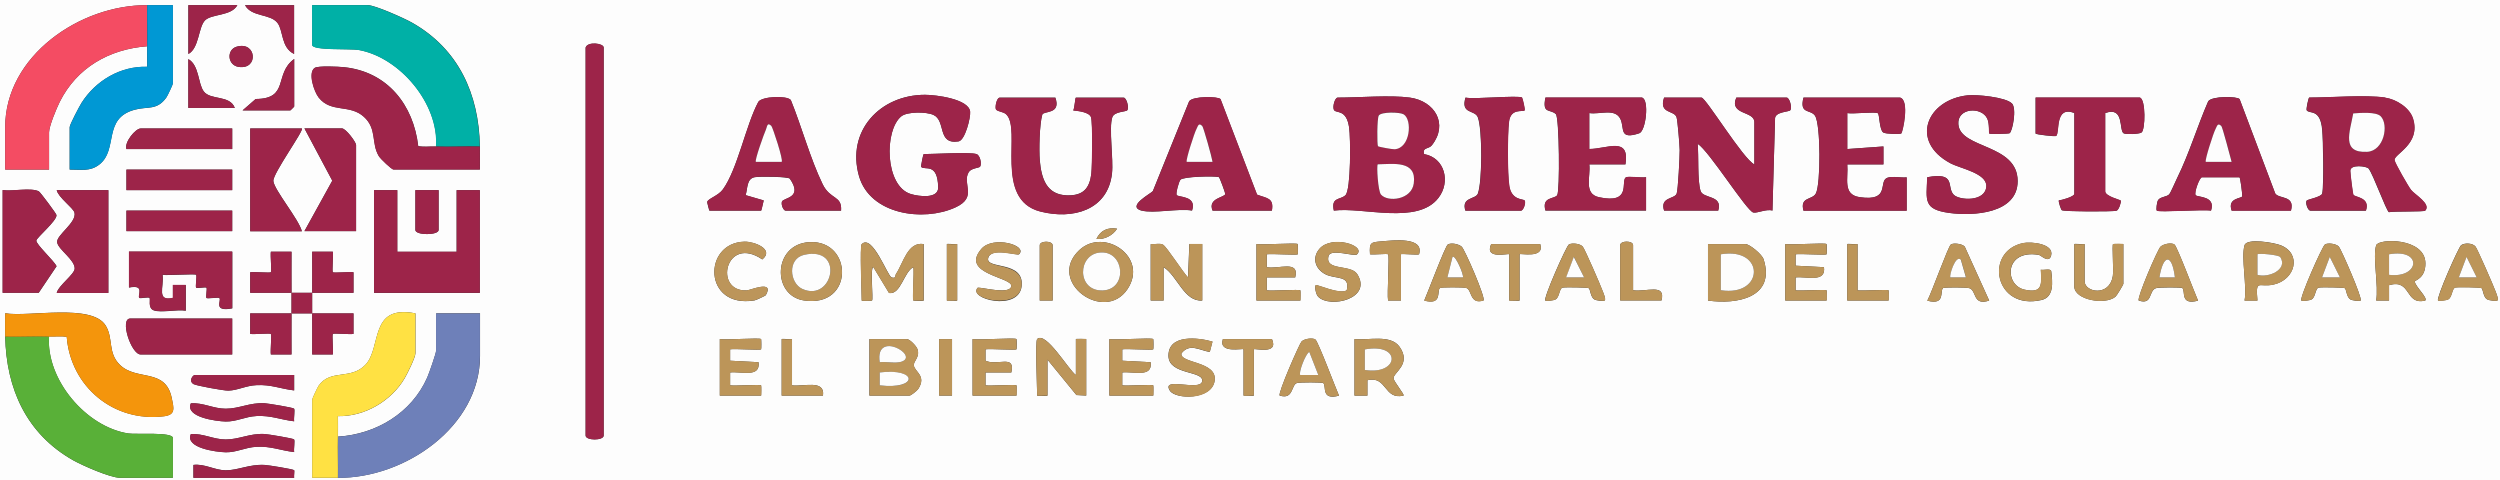 <?xml version="1.0" encoding="UTF-8"?> <svg xmlns="http://www.w3.org/2000/svg" id="Capa_2" data-name="Capa 2" viewBox="0 0 232.32 44.64"><rect x="0" y="0" width="232.32" height="44.64" fill="#333333" stroke="none"/><defs><style> .cls-1 { fill: #6e80b9; } .cls-2 { fill: #bc955a; } .cls-3 { fill: #00b0a6; } .cls-4 { fill: #f4950c; } .cls-5 { fill: #9d2449; } .cls-6 { fill: #ffe143; } .cls-7 { fill: #bc9559; } .cls-8 { fill: #f44c63; } .cls-9 { fill: #0098d4; } .cls-10 { fill: #59b038; } .cls-11 { fill: #fdfdfd; } </style></defs><g id="Capa_1-2" data-name="Capa 1"><g><path class="cls-11" d="M232.32,0v44.64H0V0h232.32ZM13.67.48C7.46.44.48,5.18.48,11.82v3.94h4.08v-3.46c0-.57.69-2.23.99-2.83,1.59-3.18,4.59-4.9,8.12-5.17-.02.63.01,1.28,0,1.91-2.49-.08-4.79,1.3-6.1,3.36-.21.34-1.1,2.02-1.1,2.25v3.94c1.03-.01,1.89.21,2.76-.47,1.78-1.4.28-4.28,3.28-5.09,1.2-.33,2.07.09,2.94-1.13.12-.16.61-1.22.61-1.3V.48c-.8,0-1.6,0-2.4,0ZM22.06.48h-4.56v4.54c1.01-.55.94-2.5,1.54-3.12s2.46-.39,3.01-1.42ZM27.33.48h-4.56c.63,1.12,2.34.77,3.02,1.65.55.71.31,2.28,1.54,2.88V.48ZM40.52,13.61c-.55-.02-1.1.06-1.65-.03-.45-3.84-2.86-6.92-6.89-7.34-.52-.05-2.43-.15-2.74.07-.64.45-.04,2.21.38,2.75,1.15,1.46,2.88.59,4.2,1.79,1.24,1.12.66,2.43,1.38,3.64.18.3,1.21,1.26,1.37,1.26h8.03c0-.71.01-1.43,0-2.15-.09-4.86-1.98-9.05-6.31-11.5-.72-.41-3.45-1.63-4.12-1.63h-5.15v3.7c0,.54,3.58.33,4.33.47,3.84.7,7.45,5.02,7.18,8.96ZM54.42,4.42v36.05c0,.49,1.68.49,1.68,0V4.42c0-.41-1.5-.59-1.68,0ZM21.99,4.34c-.96.28-.86,1.73.2,1.88,1.87.26,1.65-2.42-.2-1.88ZM21.82,10.03c-.46-1.23-2.26-.69-2.89-1.54-.53-.72-.41-2.43-1.43-3v4.54h4.32ZM22.54,10.26h4.44s.36-.33.36-.36v-4.42c-1.91,1.39-.41,3.7-3.58,3.72l-1.22,1.06ZM90.75,14.32c-.67-.21-3.9,0-4.91,0-.06,0-.28,1.15-.24,1.19.33.36,1.53-.46,1.58,1.91.02,1.06-1.75.85-2.55.61-2.41-.74-2.48-5.93-.88-7.22.56-.45,2.34-.43,2.99-.13,1.19.54.32,2.78,2.33,2.46.61-.09,1.14-2.22,1.08-2.76-.12-1.19-3.21-1.57-4.2-1.57-4.17,0-7.32,3.36-6.13,7.55,1.02,3.58,5.97,4.28,8.95,2.92,2.13-.97.58-2.2,1.25-3.29.22-.36.97-.38,1.05-.5.18-.26,0-1.07-.33-1.17ZM186.95,9.6c-.58-.57-3.25-.84-4.11-.74-3.78.41-5.4,4.27-1.59,6.31.9.48,3.4.92,3.34,2.14-.07,1.47-2.51,1.33-3.04.78-.68-.71.29-2.13-2.45-1.62-.09,2.17-.38,2.99,2.06,3.32,2.19.3,6.34.07,6.34-2.96,0-3.48-5.32-2.98-5.51-5.27-.13-1.55,2.16-1.68,2.69-.53.21.45.13,1.33.18,1.38.06.07,1.79.03,1.89-.03.27-.17.69-2.3.21-2.78ZM78.16,19.57c.09-1.42-1.01-.98-1.72-2.46-1.15-2.37-1.94-5.34-2.95-7.81-.37-.44-2.68-.35-3.02.17-1.16,2.16-1.93,6.25-3.29,8.13-.43.6-1.39.86-1.46,1.17-.01.05.17.81.21.81h4.8s.21-.8.24-.95l-1.68-.49c.2-.65.08-1.52.84-1.67.42-.08,3.12-.06,3.27.14,1.27,1.83-.62,1.74-.74,2.14-.09.3.15.83.35.83h5.15ZM98.06,9.07h-5.15c-.27,0-.44.76-.37,1.05.06.24.7.24.97.5,1.46,1.4-1.18,7.9,3.16,9.03,3,.78,6.28-.09,6.67-3.54.15-1.33-.31-4.23.03-5.22.19-.54,1.28-.49,1.39-.65.18-.26-.07-1.17-.34-1.17h-4.44c-.06,0-.12.98-.24,1.19.47.05,1.49.15,1.65.63s.11,4.5.03,5.22c-.16,1.41-.77,2.08-2.27,2.04-1.92-.06-2.38-1.6-2.52-3.24-.09-.96-.03-3.37.23-4.26.11-.37,1.78,0,1.21-1.59ZM106.09,19.57c1.06.3,3.44-.22,4.68,0,.47-1.39-1.27-1.22-1.43-1.44-.1-.14.2-1.25.35-1.42.25-.3,3.13-.37,3.57-.25.08.02.61,1.49.6,1.57-.03.32-1.67.39-1.18,1.55h5.51c.21-1.21-.49-1.14-1.38-1.49l-3.39-8.87c-.19-.27-2.59-.3-2.92.2l-3.37,8.34c-.16.22-2.49,1.41-1.05,1.82ZM131.02,9.07c-1.82-.25-4.75,0-6.71,0-.27,0-.52.9-.33,1.17.22.31,1.14-.11,1.39,1.6.14.94.18,5.8-.34,6.3-.47.46-1.36.16-1.08,1.43,2.73-.35,7.77,1.35,9.72-1.18,1.15-1.48.6-3.73-1.33-4.07-.19-.65.43-.44.72-.82,1.57-1.99.26-4.11-2.04-4.43ZM141.45,9.07c-.37-.24-4.44.18-5.27,0-.47,1.57.88,1.1,1.15,1.84.42,1.12.42,5.94,0,7.08-.2.55-1.57.31-1.16,1.59h5.15c.24,0,.5-.74.35-.95-.11-.16-1.21.01-1.42-1.34-.18-1.13-.17-4.79-.03-5.97.15-1.3,1.3-.89,1.45-1.06.07-.07-.19-1.16-.24-1.19ZM152.6,9.07h-8.99c-.32,1.57.44,1.03.97,1.54.32.31.38,7.18.12,7.54-.27.37-1.45.13-1.09,1.42h9.35v-3.1c-.4.08-1.71-.13-1.89.03-.46.39.57,2.5-2.49,1.83-1.45-.32-.75-1.93-.89-3.05h3.36c.42-2.65-1.71-1.43-3.36-1.43v-3.34c.97.16,2.41-.49,2.9.57.39.85-.16,1.94,1.74,1.31.62-.21.95-3.1.27-3.31ZM163.03,15.28c-1.04-.49-4.52-6.21-4.91-6.21h-3.48c-.51,1.53.95,1.15,1.16,1.83.09.3.28,2.58.29,3.05,0,.62-.15,3.67-.28,4.04-.18.52-1.58.31-1.17,1.58h5.03c.45-1.47-1.41-1.08-1.64-1.83-.31-.98-.16-3.26-.27-4.38,1.06.66,4.57,6.28,5.18,6.39.39.07,1.24-.36,1.77-.18l.24-8.48c-.07-.73,1.3-.67,1.42-.85.18-.26-.07-1.17-.34-1.17h-4.68c-.69,1.63,1.68,1.22,1.68,2.27v3.94ZM176.58,9.07h-8.99c-.4,1.57.65,1.06,1.07,1.68.54.78.54,6.38.08,7.23-.34.62-1.5.29-1.15,1.6h9.59v-3.1c-.53.06-1.28-.13-1.77.03-.93.31.34,2.25-2.61,1.81-1.6-.24-1.03-1.74-1.14-3.04h3.36v-1.67s-3.36.24-3.36.24v-3.34c.51.1,2.65-.15,2.85.02.15.12.13,1.53.49,1.78.22.15,1.59.18,1.68.09.13-.12.8-3.07-.11-3.33ZM198.87,9.07h-9.71v3.34c0,.1,1.84.3,1.91.23.37-.33-.18-2.83,1.69-2.14v7.52c0,.25-1.16.59-1.44.6-.06.08.19.86.28.92.21.13,4.7.14,5.07.05.23-.06.47-.85.4-.95-.05-.07-1.44-.4-1.44-.85v-7.28c1.8-.65,1.25,1.58,1.71,1.88.19.12,1.44.08,1.66-.07.37-.25.41-3.07-.14-3.24ZM200.43,19.57c.18.18,4.34-.13,5.03,0,.47-1.39-1.27-1.22-1.43-1.44s.36-1.66.59-1.66h3.48c.09,0,.29,1.65.26,1.77-.06.22-1.4.14-.98,1.33h5.51c.39-1.45-1.1-1.06-1.46-1.59l-3.31-8.77c-.19-.27-2.57-.31-2.92.2-1.02,2.34-1.76,4.85-2.89,7.14-.17.33-.59,1.37-.75,1.52-.23.23-.83.22-1.02.53-.12.2-.19.89-.12.96ZM221.65,9.07c-1.91-.27-5.01,0-7.07,0-.06,0-.3,1.08-.23,1.18.27.38,1.26-.19,1.44,1.8.09.96.17,5.21,0,5.94-.08.32-1.37.55-1.44.65-.15.22.11.94.35.94h5.15c.43-1.24-1.02-1.24-1.16-1.47-.06-.1-.28-1.94-.29-2.23,0-.65,1.55-.43,1.71-.21.44.58,1.61,3.85,1.88,4.05.53-.1,3.25-.02,3.37-.14.59-.61-.98-1.5-1.31-1.92-.26-.33-1.51-2.5-1.54-2.78-.05-.57,2.46-1.48,1.72-3.85-.32-1.03-1.59-1.81-2.6-1.95ZM21.58,11.94h-8.51c-.48,0-1.54,1.29-1.32,1.91h9.83v-1.91ZM28.05,11.94h-4.8v9.55h4.8c-.26-1.09-2.58-3.85-2.65-4.67-.06-.69,2.87-4.71,2.65-4.88ZM33.09,21.48v-8c0-.27-.95-1.55-1.32-1.55h-3.48l2.59,4.86-2.59,4.69h4.8ZM21.58,15.76h-9.83v1.91h9.83v-1.91ZM3.6,27.21l1.66-2.47c-.22-.49-1.94-2.06-1.88-2.39.05-.29,1.95-1.87,1.87-2.37-.02-.14-1.51-2.13-1.64-2.2-.76-.37-2.46.03-3.36-.12v9.55h3.36ZM10.07,17.67h-4.8c.14.67,1.53,1.65,1.65,2.08.24.92-1.71,2.1-1.61,2.77s1.66,1.62,1.63,2.44c-.01.53-1.52,1.58-1.67,2.26h4.8v-9.55ZM36.92,17.67h-2.16v9.55h9.83v-9.55h-2.16v5.73h-5.51v-5.73ZM40.76,17.67h-2.16v3.7c0,.51,2.16.51,2.16,0v-3.7ZM21.58,19.57h-9.83v1.91h9.83v-1.91ZM103.81,21.25c-.88-.14-1.53.15-1.92.95.74.09,1.53-.33,1.92-.95ZM71.17,27.42c.81-1.44-1.47-.44-1.77-.43-3.14.15-1.98-5.21,1.44-2.88,1.15-.94-.75-1.67-1.65-1.65-3.9.08-3.87,6.24.92,5.46.16-.03,1.03-.44,1.06-.49ZM75.22,22.5c-3.4.18-3.51,4.96-.52,5.42,4.7.72,4.59-5.64.52-5.42ZM94.7,23.63c.84-.83-2.41-1.76-3.5-.5-2.04,2.37,2.96,2.61,2.78,3.48-.17.78-2.55.11-3.11.12-1.02,1.04,3.81,2.27,4.07-.14s-3.36-1.53-3.11-2.6,2.71-.2,2.88-.36ZM97.82,27.93v-5.13c0-.45-1.2-.45-1.2,0v5.13h1.2ZM100.3,23.24c-3.11,2.92,2.33,6.85,4.48,3.62,1.98-2.98-2.19-5.76-4.48-3.62ZM126.11,23.63c.84-.82-2.37-1.82-3.5-.5-.72.84-.39,1.87.56,2.36s2.33.04,1.98,1.49c-.64.43-2.78-.58-2.88-.48-.12.13,0,.85.23,1.08,1.1,1.11,5.08.17,3.62-2.11-.6-.93-3.04-.26-2.66-1.68.19-.73,2.4.09,2.65-.15ZM128.99,23.63c.15.15-.11,3.68,0,4.3h1.2v-4.3c0-.08,1.59.09,1.68,0,.49-1.64-2.37-1.3-3.49-1.2-.98.08-1.15.09-1.07,1.2.33.06,1.6-.08,1.68,0ZM151.76,26.97v-4.18c0-.45-1.2-.45-1.2,0v5.13h3.84c.42-1.64-1.46-.75-2.64-.95ZM189.65,25.06c.08,1.39.18,2.23-1.51,1.86-1.91-.42-1.88-3.78,1.33-3.23.2.03.93.82,1.14.06.29-1.1-1.86-1.32-2.6-1.16-3.66.77-2.66,6.31,1.71,5.29,1.18-.28,1.02-1.68.9-2.67-.04-.29-.69-.08-.96-.14ZM208.58,22.8c-.34,1.09.25,3.84,0,5.13h1.2c-.18-2.09.11-1.18,1.5-1.49,2.04-.45,2.63-2.87.66-3.65-.61-.24-3.15-.69-3.36,0ZM220.81,22.8c-.34,1.09.25,3.84,0,5.13h1.2s0-1.43,0-1.43c2.1-.62,1.44,1.89,3.36,1.43.28-.24-.96-1.34-.97-1.78,0-.1,1-.28.99-1.68-.02-2.4-4.37-2.33-4.58-1.67ZM80.08,22.68c-.19.18,0,4.52,0,5.25,0,.05.92.03.96,0,.13-.13-.19-3.1.12-3.11l1.46,2.41c1.09.18,1.38-1.98,2.26-2.4.09.48-.11,3,0,3.1.03.03.96.05.96,0v-5.25c-1.49-.23-1.88,1.74-2.58,2.79-.09.13.04.45-.41.31-.36-.11-1.78-4.06-2.76-3.1ZM88.95,22.68c-.17.03-.96-.05-.96,0v5.25s.96.05.96,0v-5.25ZM106.93,22.68v5.25h1.2s0-3.1,0-3.1c1.29.81,1.9,3.23,3.59,3.1v-5.25h-1.2s-.12,3.11-.12,3.11c-.46-.46-1.98-2.86-2.33-3.05-.29-.17-.8-.01-1.15-.05ZM120.6,22.68c-.13-.14-3.27.1-3.84,0v5.25h4.08s.03-.92,0-.95c-.11-.11-2.64.08-3.12,0v-1.2s2.64,0,2.64,0c.42-1.65-1.56-.74-2.64-.95v-1.2c.45-.07,2.78.1,2.88,0,.03-.03.03-.92,0-.95ZM137.86,27.93c.23-.22-1.75-4.77-2.03-5.01s-.96-.39-1.29-.2c-.24.15-1.89,4.54-2.19,5.21,1.71.46,1.15-.89,1.46-1.17.09-.08,2.21-.08,2.46,0,.52.18.31,1.57,1.59,1.16ZM143.13,22.68h-4.56c-.67,1.5,1.68.82,1.68.95v4.3s.96.05.96,0v-4.3c0-.13,2.37.45,1.92-.95ZM149.12,27.93c.13-.13-.11-.67-.19-.88-.19-.53-1.65-3.89-1.85-4.13-.23-.28-1-.37-1.29-.2-.24.15-2.4,5.02-2.19,5.21.08.07.76,0,.96-.11.37-.22.33-1.01.64-1.09.25-.06,2.33-.02,2.44.05.14.09.16.83.51,1.04.2.12.88.19.96.11ZM158.72,27.93c2.7.39,6.29-.28,5.17-3.83-.15-.48-1.32-1.42-1.69-1.42h-3.48v5.25ZM169.74,22.68c-.13-.14-3.27.1-3.84,0v5.25h3.84s.03-.92,0-.95c-.1-.1-2.42.07-2.88,0v-1.2c1.01-.12,2.83.52,2.64-.95l-2.64-.14v-1.06c.46-.07,2.78.1,2.88,0,.03-.03.03-.92,0-.95ZM172.62,22.68c-.17.03-.96-.05-.96,0v5.25h3.84s.03-.92,0-.95c-.1-.1-2.42.07-2.88,0v-4.3ZM184.85,27.93l-2.27-5.01c-.24-.27-1.04-.37-1.29-.2-.24.15-1.82,4.57-2.19,5.22,1.71.46,1.15-.89,1.46-1.17.09-.08,2.17-.08,2.45.01.69.22.3,1.67,1.84,1.15ZM193.72,22.68c-.17.03-.96-.05-.96,0v3.94c0,1.25,2.87,1.76,3.83.95.13-.11.73-1.12.73-1.19v-3.7s-.92-.03-.96,0c-.11.1.07,2.43-.02,2.97-.32,1.96-2.62,1.51-2.62.49v-3.46ZM202.07,22.72c-.32-.2-1-.05-1.29.2-.27.24-2.24,4.82-2.03,5.01,1.3.44.9-.93,1.6-1.15.28-.09,2.36-.09,2.45-.01.32.27-.25,1.63,1.46,1.17-.3-.67-1.95-5.06-2.19-5.21ZM219.37,27.93c.2-.18-1.84-4.83-2.03-5.02-.26-.26-1.01-.37-1.29-.19-.24.15-2.4,5.02-2.19,5.21.08.07.76,0,.96-.11.37-.22.33-1.01.64-1.09.25-.06,2.33-.02,2.44.05.14.09.16.83.51,1.04.2.12.88.19.96.11ZM232.08,27.93c.13-.12-.11-.67-.19-.89-.19-.52-1.67-3.91-1.85-4.13-.27-.33-.99-.36-1.33-.13-.23.16-2.35,4.95-2.15,5.14.08.07.76,0,.96-.11.37-.22.33-1.01.64-1.09.25-.06,2.33-.02,2.44.05.14.09.16.83.51,1.04.2.12.88.19.96.11ZM21.58,23.39h-9.59v3.34c1.54-.32.75.76.96.96.08.08.84-.11.95,0s-.19.95.4,1.16c.7.24,2.15-.11,2.97.03v-2.39s-1.2,0-1.2,0v1.2c-1.56.35-.81-1-.96-2.15.48.08,3.01-.11,3.12,0,.09.09-.09,1.11,0,1.2s.88-.09.96,0-.09.88,0,.96,1.12-.09,1.2,0c.23.23-.65,1.31,1.2.96v-5.25ZM27.09,27.21c-.01-1.27,0-2.55,0-3.82h-1.92c-.06.35.09,1.83,0,1.91s-1.57-.06-1.92,0v1.91c1.28,0,2.56-.01,3.84,0,0,.64,0,1.27,0,1.91-1.28.01-2.56,0-3.84,0v1.91c.35.06,1.83-.09,1.92,0s-.06,1.56,0,1.91h1.92c0-1.27-.01-2.55,0-3.82.64,0,1.28,0,1.92,0,.01,1.27,0,2.55,0,3.82h1.92c.06-.35-.09-1.83,0-1.91s1.57.06,1.92,0v-1.91c-1.28,0-2.56.01-3.84,0,0-.64,0-1.27,0-1.91,1.28-.01,2.56,0,3.84,0v-1.91c-.35-.06-1.83.09-1.92,0s.06-1.56,0-1.91h-1.92c0,1.27.01,2.55,0,3.82-.64,0-1.28,0-1.92,0ZM.48,31.27c.1,4.86,1.98,9.05,6.31,11.5.87.49,3.46,1.63,4.36,1.63h4.91v-3.7c0-.58-3.44-.31-4.14-.42-3.93-.61-7.64-5-7.37-9.01.55.02,1.1-.06,1.65.03.37,4.63,4.36,7.96,9.04,7.38,1.1-.14.92-.73.72-1.7-.59-2.82-3.26-1.55-4.82-3.08-1.16-1.13-.57-2.48-1.34-3.68-1.31-2.03-7.09-.74-9.32-1.11.01.71-.01,1.44,0,2.15ZM31.41,40.58c.02-.63-.01-1.28,0-1.91,2.46.06,4.95-1.4,6.19-3.51.26-.44,1.01-1.95,1.01-2.34v-3.7c-4.35-.85-3.11,3.17-4.66,4.79-1.36,1.41-3.21.37-4.32,1.91-.12.16-.61,1.22-.61,1.3v7.28c.8,0,1.6,0,2.4,0,6.18.04,13.19-4.73,13.19-11.34v-3.94h-4.08v3.46c0,.25-.66,2.13-.83,2.51-1.45,3.28-4.74,5.26-8.28,5.48ZM21.58,29.6h-9.47c-1.02,0,.08,3.34.96,3.34h8.51v-3.34ZM70.73,31.51c-.13-.14-3.27.1-3.84,0v5.25h3.84s.03-.92,0-.95c-.1-.1-2.42.07-2.88,0v-1.2c1.01-.12,2.83.52,2.64-.95l-2.64-.14v-1.06c.46-.07,2.78.1,2.88,0,.03-.03.03-.92,0-.95ZM73.6,31.51c-.17.03-.96-.05-.96,0v5.25h3.84c.2-1.52-1.82-.81-2.88-.95v-4.3ZM80.8,36.76h3.72c.13,0,.7-.45.81-.62.78-1.21-.31-1.58-.41-2.16-.07-.42.58-.75.34-1.52-.1-.31-.73-.95-.99-.95h-3.48v5.25ZM88.47,31.51h-1.2v5.25h1.2v-5.25ZM94.46,31.51c-.14-.15-3.49.11-4.08,0v5.25h4.08s.03-.92,0-.95c-.1-.1-2.42.07-2.88,0v-1.2s2.4,0,2.4,0c.39-1.72-1.29-.57-2.4-1.09v-1.06c.46-.07,2.78.1,2.88,0,.03-.03.03-.92,0-.95ZM96.38,31.51c-.19.18,0,4.52,0,5.25,0,.05.96.05.96,0v-3.34l2.69,3.29.91.05v-5.25s-.96-.05-.96,0v3.34c-.66-.44-2.8-4.12-3.6-3.34ZM107.17,31.51c-.14-.15-3.49.11-4.08,0v5.25h4.08s.03-.92,0-.95c-.1-.1-2.42.07-2.88,0v-1.2c1.01-.12,2.83.52,2.64-.95l-2.64-.14v-1.06c.46-.07,2.78.1,2.88,0,.03-.03.03-.92,0-.95ZM112.68,31.75c-1.33-.39-4.12-.71-4.1,1.32.02,1.81,3.35,1.35,3.13,2.38-.2.95-3.84-.49-3,.85.52.84,3.88.87,4.16-.9.3-1.86-3.31-1.61-3.08-2.57.78-.96,1.65-.28,2.63-.12l.25-.95ZM118.2,31.51h-4.56c-.45,1.41,1.92.82,1.92.95v4.3s.96.05.96,0v-4.3c0-.13,2.34.55,1.68-.95ZM122.24,31.55c-.29-.18-1.03-.07-1.29.19-.19.19-2.23,4.84-2.03,5.02,1.28.41,1.06-.98,1.59-1.16.25-.09,2.37-.08,2.46,0,.32.27-.25,1.63,1.46,1.17-.3-.67-1.95-5.06-2.19-5.21ZM125.87,31.51v5.25h1.2s0-1.43,0-1.43c1.83-.44,1.52,1.87,3.36,1.43.11-.08-.9-1.3-.93-1.59-.05-.55,1.71-1.31.56-2.94-.84-1.19-2.92-.58-4.19-.72ZM27.33,34.85h-9.23c-.16,0-.6.53-.12.84.22.15,2.83.62,3.24.61.89-.02,1.61-.46,2.63-.51,1.36-.07,2.2.34,3.49.49v-1.43ZM27.32,37.97c-.1-.1-2.4-.48-2.74-.5-1.37-.07-2.36.51-3.6.51-1.14,0-2.1-.58-3.24-.5-.57,1.28,2.35,1.67,3.24,1.69,1.01.02,1.79-.45,2.87-.51,1.36-.07,2.2.34,3.49.49-.05-.28.09-1.08-.01-1.18ZM27.32,40.83c-.1-.1-2.4-.48-2.74-.5-1.37-.07-2.36.51-3.6.51-1.14,0-2.1-.58-3.24-.5-.57,1.28,2.35,1.67,3.24,1.69,1.01.02,1.79-.45,2.87-.51,1.36-.07,2.2.34,3.49.49-.05-.28.09-1.08-.01-1.18ZM17.98,44.4h9.35c-.03-.19.05-.67,0-.71-.1-.1-2.38-.47-2.75-.49-1.44-.07-2.44.5-3.61.5-1,0-1.96-.63-3-.5v1.19Z"></path><path class="cls-3" d="M44.59,13.61c-1.35-.04-2.72.05-4.08,0,.27-3.95-3.34-8.26-7.18-8.96-.75-.14-4.33.08-4.33-.47V.48h5.15c.66,0,3.39,1.22,4.12,1.63,4.33,2.44,6.22,6.64,6.31,11.5Z"></path><path class="cls-10" d="M4.56,31.27c-.27,4.01,3.44,8.4,7.37,9.01.69.11,4.14-.16,4.14.42v3.7h-4.91c-.89,0-3.48-1.14-4.36-1.63-4.33-2.45-6.22-6.64-6.31-11.5,1.35.04,2.72-.05,4.08,0Z"></path><path class="cls-8" d="M13.67.48c-.02,1.27.03,2.55,0,3.82-3.53.27-6.53,1.99-8.12,5.17-.3.6-.99,2.26-.99,2.83v3.46H.48v-3.94C.48,5.18,7.46.44,13.67.48Z"></path><path class="cls-1" d="M31.41,40.58c3.53-.22,6.83-2.2,8.28-5.48.17-.39.83-2.26.83-2.51v-3.46h4.08v3.94c0,6.61-7.01,11.38-13.19,11.34.02-1.27-.03-2.55,0-3.82Z"></path><path class="cls-5" d="M163.03,15.28v-3.94c0-1.04-2.36-.63-1.68-2.27h4.68c.27,0,.52.92.34,1.17-.12.18-1.49.12-1.42.85l-.24,8.48c-.54-.18-1.39.25-1.77.18-.61-.11-4.12-5.73-5.18-6.39.11,1.12-.03,3.4.27,4.38.23.75,2.09.36,1.64,1.83h-5.03c-.41-1.27.99-1.06,1.17-1.58.13-.37.29-3.43.28-4.04,0-.48-.19-2.76-.29-3.05-.22-.68-1.67-.3-1.16-1.83h3.48c.4,0,3.88,5.72,4.91,6.21Z"></path><path class="cls-5" d="M131.02,9.07c2.3.32,3.61,2.44,2.04,4.43-.29.37-.91.17-.72.82,1.93.34,2.48,2.59,1.33,4.07-1.95,2.53-6.99.83-9.72,1.18-.28-1.28.61-.98,1.08-1.43.52-.51.48-5.36.34-6.3-.25-1.71-1.17-1.29-1.39-1.6-.19-.27.06-1.17.33-1.17,1.96,0,4.9-.25,6.71,0ZM128.05,13.58c.05.06,1.31.3,1.53.28,1.48-.07,1.68-2.75.84-3.25-.37-.22-2.05-.24-2.3.11-.16.24-.17,2.75-.08,2.85ZM128.33,18.08c.64.74,2.85.5,3.05-1.04.28-2.15-1.88-1.8-3.35-1.77-.12.12.03,2.5.3,2.81Z"></path><path class="cls-5" d="M221.65,9.07c1.01.14,2.28.92,2.6,1.95.74,2.37-1.78,3.29-1.72,3.85.03.27,1.28,2.45,1.54,2.78.33.42,1.89,1.31,1.31,1.92-.12.12-2.83.04-3.37.14-.28-.19-1.44-3.47-1.88-4.05-.16-.22-1.72-.44-1.71.21,0,.29.23,2.13.29,2.23.14.23,1.59.23,1.16,1.47h-5.15c-.24,0-.5-.73-.35-.94.06-.1,1.36-.33,1.44-.65.18-.72.09-4.98,0-5.94-.18-1.99-1.17-1.42-1.44-1.8-.07-.1.17-1.18.23-1.18,2.06,0,5.16-.27,7.07,0ZM221.23,10.8c-.43-.43-1.92-.31-2.55-.26-.31,1.75-1.14,3.69,1.29,3.57,1.58-.08,2.04-2.53,1.26-3.31Z"></path><path class="cls-5" d="M90.75,14.32c.33.1.51.91.33,1.17-.08.11-.84.14-1.05.5-.67,1.09.88,2.32-1.25,3.29-2.98,1.36-7.93.67-8.95-2.92-1.19-4.19,1.96-7.54,6.13-7.55.99,0,4.08.38,4.2,1.57.05.53-.47,2.66-1.08,2.76-2.02.31-1.14-1.92-2.33-2.46-.65-.3-2.43-.32-2.99.13-1.6,1.3-1.54,6.48.88,7.22.8.24,2.57.46,2.55-.61-.05-2.38-1.25-1.55-1.58-1.91-.04-.04.18-1.19.24-1.19,1.02,0,4.24-.21,4.91,0Z"></path><polygon class="cls-5" points="36.92 17.67 36.92 23.39 42.44 23.39 42.44 17.67 44.59 17.67 44.59 27.21 34.76 27.21 34.76 17.67 36.92 17.67"></polygon><path class="cls-5" d="M54.42,4.42c.18-.59,1.68-.41,1.68,0v36.05c0,.49-1.68.49-1.68,0V4.42Z"></path><path class="cls-5" d="M98.06,9.07c.57,1.59-1.1,1.21-1.21,1.59-.25.89-.31,3.29-.23,4.26.15,1.63.6,3.18,2.52,3.24,1.5.05,2.11-.63,2.27-2.04.08-.72.13-4.75-.03-5.22s-1.17-.58-1.65-.63c.12-.21.18-1.19.24-1.19h4.44c.27,0,.52.92.34,1.17-.11.15-1.2.1-1.39.65-.34.99.12,3.89-.03,5.22-.39,3.44-3.67,4.31-6.67,3.54-4.35-1.12-1.7-7.63-3.16-9.03-.27-.26-.91-.26-.97-.5-.07-.29.1-1.05.37-1.05h5.15Z"></path><path class="cls-5" d="M152.6,9.07c.68.21.35,3.11-.27,3.31-1.9.64-1.35-.46-1.74-1.31-.49-1.06-1.94-.41-2.9-.57v3.34c1.65,0,3.78-1.22,3.36,1.43h-3.36c.15,1.11-.56,2.73.89,3.05,3.06.67,2.02-1.44,2.49-1.83.18-.16,1.49.05,1.9-.03v3.1h-9.35c-.36-1.29.82-1.05,1.09-1.42s.2-7.23-.12-7.54c-.53-.51-1.28.03-.97-1.54h8.99Z"></path><path class="cls-9" d="M13.67.48c.8,0,1.6,0,2.4,0v7.28c0,.08-.49,1.14-.61,1.3-.88,1.22-1.74.8-2.94,1.13-3,.81-1.49,3.7-3.28,5.09-.87.68-1.73.46-2.76.47v-3.94c0-.23.89-1.91,1.1-2.25,1.3-2.06,3.6-3.44,6.1-3.36.01-.63-.02-1.28,0-1.91.03-1.27-.02-2.55,0-3.82Z"></path><path class="cls-6" d="M31.41,44.4c-.8,0-1.6,0-2.4,0v-7.28c0-.08.49-1.14.61-1.3,1.11-1.54,2.96-.5,4.32-1.91,1.56-1.61.31-5.64,4.66-4.79v3.7c0,.39-.75,1.9-1.01,2.34-1.24,2.11-3.73,3.56-6.19,3.51-.01.63.02,1.28,0,1.91-.03,1.27.02,2.55,0,3.82Z"></path><path class="cls-5" d="M176.58,9.07c.91.26.24,3.21.11,3.33-.09.08-1.46.06-1.68-.09-.36-.25-.34-1.66-.49-1.78-.21-.18-2.34.08-2.85-.02v3.34l3.36-.24v1.67h-3.36c.11,1.29-.46,2.8,1.14,3.04,2.95.44,1.68-1.5,2.61-1.81.48-.16,1.23.03,1.77-.03v3.1h-9.59c-.35-1.3.82-.97,1.15-1.6.46-.85.45-6.45-.08-7.23-.42-.61-1.47-.11-1.07-1.68h8.99Z"></path><path class="cls-5" d="M44.59,13.61c.01.71,0,1.43,0,2.15h-8.03c-.16,0-1.19-.96-1.37-1.26-.72-1.21-.14-2.52-1.38-3.64-1.31-1.2-3.04-.33-4.2-1.79-.43-.54-1.03-2.3-.38-2.75.32-.22,2.22-.13,2.74-.07,4.03.42,6.45,3.5,6.89,7.34.54.1,1.1.01,1.65.03,1.35.05,2.72-.04,4.08,0Z"></path><path class="cls-4" d="M.48,31.27c-.01-.71,0-1.44,0-2.15,2.23.36,8.01-.92,9.32,1.11.77,1.2.18,2.55,1.34,3.68,1.56,1.52,4.23.26,4.82,3.08.2.96.38,1.56-.72,1.7-4.67.58-8.67-2.75-9.04-7.38-.54-.1-1.1-.01-1.65-.03-1.35-.05-2.72.04-4.08,0Z"></path><path class="cls-5" d="M200.43,19.57c-.07-.07,0-.76.12-.96.19-.32.79-.31,1.02-.53.15-.15.58-1.19.75-1.52,1.13-2.29,1.87-4.8,2.89-7.14.35-.51,2.73-.47,2.92-.2l3.31,8.77c.36.53,1.85.15,1.46,1.59h-5.51c-.42-1.2.92-1.12.98-1.33.03-.12-.17-1.77-.26-1.77h-3.48c-.23,0-.75,1.45-.59,1.66s1.9.05,1.43,1.44c-.7-.13-4.86.18-5.03,0ZM206.42,11.7c-.34-.35-.42.09-.53.3-.18.32-1.02,2.92-.9,3.04h2.4c-.13-.46-.84-3.22-.96-3.34Z"></path><path class="cls-5" d="M106.09,19.57c-1.44-.41.9-1.59,1.05-1.82l3.37-8.34c.33-.5,2.73-.47,2.92-.2l3.39,8.87c.89.35,1.59.28,1.38,1.49h-5.51c-.49-1.16,1.14-1.23,1.18-1.55,0-.08-.52-1.55-.6-1.57-.44-.12-3.32-.05-3.57.25-.15.18-.46,1.28-.35,1.42.16.23,1.9.05,1.43,1.44-1.23-.22-3.61.3-4.68,0ZM111.72,11.7c-.34-.35-.42.09-.53.3-.18.32-1.02,2.92-.9,3.04h2.4c-.07-.46-.84-3.22-.96-3.34Z"></path><path class="cls-5" d="M78.16,19.57h-5.15c-.2,0-.44-.53-.35-.83.12-.39,2-.31.74-2.14-.14-.21-2.84-.23-3.27-.14-.76.15-.64,1.02-.84,1.67l1.68.49c-.03.15-.19.95-.24.95h-4.8s-.22-.76-.21-.81c.07-.31,1.03-.57,1.46-1.17,1.36-1.87,2.13-5.96,3.29-8.13.34-.51,2.65-.61,3.02-.17,1,2.47,1.8,5.43,2.95,7.81.72,1.48,1.82,1.04,1.72,2.46ZM71.68,11.7c-.4-.4-.4.12-.5.33-.17.37-1.07,2.88-.94,3.01h2.4c.17-.17-.84-3.22-.96-3.34Z"></path><path class="cls-5" d="M186.95,9.6c.48.48.06,2.6-.21,2.78-.1.06-1.82.1-1.89.03-.05-.05.03-.93-.18-1.38-.53-1.15-2.83-1.02-2.69.53.2,2.29,5.5,1.78,5.51,5.27,0,3.04-4.14,3.26-6.34,2.96-2.44-.34-2.15-1.15-2.06-3.32,2.74-.51,1.77.91,2.45,1.62.52.54,2.97.69,3.04-.78.06-1.21-2.44-1.65-3.34-2.14-3.81-2.04-2.18-5.89,1.59-6.31.86-.09,3.53.17,4.11.74Z"></path><path class="cls-5" d="M198.87,9.07c.54.17.5,2.99.14,3.24-.22.15-1.47.2-1.66.07-.46-.3.09-2.53-1.71-1.88v7.28c0,.45,1.38.78,1.44.85.07.1-.17.9-.4.95-.37.09-4.86.09-5.07-.05-.08-.05-.34-.83-.28-.92.28-.01,1.44-.35,1.44-.6v-7.52c-1.86-.69-1.31,1.82-1.69,2.14-.07.06-1.91-.14-1.91-.23v-3.34h9.71Z"></path><path class="cls-5" d="M3.6,27.21H.24v-9.55c.9.14,2.59-.26,3.36.12.14.07,1.62,2.06,1.64,2.2.08.51-1.82,2.08-1.87,2.37-.06.33,1.67,1.9,1.88,2.39l-1.66,2.47Z"></path><path class="cls-5" d="M21.58,23.39v5.25c-1.84.35-.97-.73-1.2-.96-.08-.08-1.12.09-1.2,0s.09-.88,0-.96-.88.09-.96,0,.09-1.11,0-1.2c-.11-.11-2.64.08-3.12,0,.15,1.15-.6,2.5.96,2.15v-1.2s1.2,0,1.2,0v2.39c-.82-.14-2.26.21-2.97-.03-.59-.2-.29-1.05-.4-1.16s-.87.08-.95,0c-.21-.2.58-1.28-.96-.96v-3.34h9.59Z"></path><path class="cls-5" d="M10.07,17.67v9.55h-4.8c.16-.69,1.66-1.73,1.67-2.26.02-.82-1.54-1.78-1.63-2.44s1.85-1.85,1.61-2.77c-.11-.43-1.51-1.41-1.65-2.08h4.8Z"></path><path class="cls-5" d="M141.45,9.07c.05.03.31,1.12.24,1.19-.16.17-1.3-.24-1.45,1.06-.14,1.18-.15,4.83.03,5.97.21,1.35,1.31,1.18,1.42,1.34.14.21-.11.95-.35.95h-5.15c-.4-1.28.97-1.04,1.16-1.59.41-1.14.42-5.96,0-7.08-.28-.73-1.63-.27-1.15-1.84.83.18,4.9-.24,5.27,0Z"></path><path class="cls-5" d="M28.05,11.94c.22.16-2.7,4.19-2.65,4.88.07.82,2.38,3.58,2.65,4.67h-4.8v-9.55h4.8Z"></path><path class="cls-5" d="M33.09,21.48h-4.8l2.59-4.69-2.59-4.86h3.48c.37,0,1.32,1.28,1.32,1.55v8Z"></path><path class="cls-5" d="M21.58,29.6v3.34h-8.51c-.88,0-1.98-3.34-.96-3.34h9.47Z"></path><rect class="cls-5" x="11.75" y="15.76" width="9.83" height="1.91"></rect><rect class="cls-5" x="11.75" y="19.57" width="9.83" height="1.91"></rect><path class="cls-5" d="M21.58,11.94v1.91h-9.83c-.22-.62.84-1.91,1.32-1.91h8.51Z"></path><path class="cls-7" d="M80.08,22.68c.98-.95,2.4,2.99,2.76,3.1.45.14.32-.18.41-.31.7-1.05,1.09-3.03,2.58-2.79v5.25s-.92.03-.96,0c-.11-.11.08-2.63,0-3.1-.88.42-1.17,2.58-2.26,2.4l-1.46-2.41c-.31.01.01,2.98-.12,3.11-.03.03-.96.05-.96,0,0-.73-.19-5.07,0-5.25Z"></path><path class="cls-7" d="M80.8,36.76v-5.25h3.48c.26,0,.89.64.99.95.24.76-.41,1.09-.34,1.52.1.59,1.19.96.41,2.16-.11.17-.68.62-.81.62h-3.72ZM81.75,33.66c.61-.07,1.44.14,2-.04,1.78-.55-2.48-3.01-2,.04ZM81.75,35.81c3.59.44,3.58-1.63,0-1.2v1.2Z"></path><path class="cls-7" d="M106.93,22.68c.35.04.85-.11,1.15.05.34.19,1.87,2.59,2.33,3.05l.12-3.11h1.2v5.25c-1.7.12-2.3-2.29-3.59-3.1v3.1s-1.2,0-1.2,0v-5.25Z"></path><path class="cls-7" d="M220.81,22.8c.21-.66,4.56-.73,4.58,1.67.01,1.4-.99,1.58-.99,1.68,0,.45,1.25,1.55.97,1.78-1.92.46-1.25-2.05-3.36-1.43v1.43s-1.2,0-1.2,0c.25-1.3-.34-4.04,0-5.13ZM222.01,25.54c2.84.35,3.15-2.47,0-1.91v1.91Z"></path><path class="cls-7" d="M158.72,27.93v-5.25h3.48c.37,0,1.54.94,1.69,1.42,1.12,3.55-2.47,4.22-5.17,3.83ZM159.91,26.97c4.07.63,4.13-4.04,0-3.34v3.34Z"></path><path class="cls-7" d="M100.3,23.24c2.28-2.14,6.45.64,4.48,3.62-2.14,3.23-7.59-.7-4.48-3.62ZM102.29,23.46c-2.19.12-2.26,3.63.2,3.53,2.32-.09,2.02-3.65-.2-3.53Z"></path><path class="cls-7" d="M125.87,31.51c1.27.14,3.35-.46,4.19.72,1.15,1.63-.61,2.39-.56,2.94.03.29,1.03,1.51.93,1.59-1.83.44-1.52-1.87-3.36-1.43v1.43s-1.2,0-1.2,0v-5.25ZM126.83,34.38c3.21.5,3.44-2.55,0-1.91v1.91Z"></path><path class="cls-7" d="M75.22,22.5c4.07-.22,4.17,6.13-.52,5.42-2.98-.46-2.88-5.23.52-5.42ZM74.73,23.68c-1.58.36-1.36,2.63-.17,3.17,2.86,1.29,3.97-4.02.17-3.17Z"></path><path class="cls-7" d="M96.38,31.51c.8-.77,2.94,2.9,3.6,3.34v-3.34s.96-.05.96,0v5.25l-.91-.05-2.69-3.29v3.34s-.96.05-.96,0c0-.74-.19-5.07,0-5.25Z"></path><path class="cls-7" d="M107.17,31.51s.03.92,0,.95c-.1.1-2.42-.07-2.88,0v1.06s2.64.14,2.64.14c.19,1.48-1.63.84-2.64.95v1.2c.45.07,2.78-.1,2.88,0,.03.03.05.95,0,.95h-4.08v-5.25c.59.11,3.93-.15,4.08,0Z"></path><path class="cls-7" d="M94.46,31.51s.03.92,0,.95c-.1.1-2.42-.07-2.88,0v1.06c1.11.52,2.79-.63,2.4,1.09h-2.4s0,1.2,0,1.2c.45.07,2.78-.1,2.88,0,.03.03.05.95,0,.95h-4.08v-5.25c.59.11,3.93-.15,4.08,0Z"></path><path class="cls-7" d="M208.58,22.8c.22-.69,2.75-.24,3.36,0,1.98.78,1.38,3.19-.66,3.65-1.39.31-1.68-.6-1.5,1.49h-1.2c.25-1.3-.34-4.05,0-5.13ZM211.91,23.9c-.14-.23-2.02-.38-2.13-.27v1.91c1.01.31,2.84-.48,2.13-1.64Z"></path><path class="cls-7" d="M189.65,25.06c.27.06.92-.15.96.14.13.99.29,2.4-.9,2.67-4.37,1.02-5.37-4.52-1.71-5.29.74-.15,2.89.06,2.6,1.16-.2.77-.94-.02-1.14-.06-3.21-.55-3.24,2.81-1.33,3.23,1.69.37,1.58-.47,1.51-1.86Z"></path><path class="cls-7" d="M120.6,22.68s.03.92,0,.95c-.1.1-2.42-.07-2.88,0v1.2c1.08.21,3.06-.7,2.64.95h-2.64s0,1.2,0,1.2c.48.08,3.01-.11,3.12,0,.03.03.05.95,0,.95h-4.08v-5.25c.56.1,3.7-.14,3.84,0Z"></path><path class="cls-7" d="M184.85,27.93c-1.54.51-1.15-.93-1.84-1.15-.28-.09-2.36-.09-2.45-.01-.32.27.25,1.63-1.46,1.17.37-.65,1.95-5.07,2.19-5.22.25-.16,1.06-.07,1.29.2l2.27,5.01ZM182.21,24.11c-.49-.44-1.11,1.53-.95,1.67h1.44l-.48-1.67Z"></path><path class="cls-7" d="M137.86,27.93c-1.28.41-1.06-.98-1.59-1.16-.25-.09-2.37-.08-2.46,0-.32.27.25,1.63-1.46,1.17.3-.67,1.95-5.06,2.19-5.21.32-.2,1-.05,1.29.2s2.26,4.79,2.03,5.01ZM135.94,25.78c.15-.13-.67-2.13-.96-1.91l-.48,1.91h1.44Z"></path><path class="cls-7" d="M70.73,31.51s.03.92,0,.95c-.1.1-2.42-.07-2.88,0v1.06s2.64.14,2.64.14c.19,1.48-1.63.84-2.64.95v1.2c.45.07,2.78-.1,2.88,0,.03.03.05.95,0,.95h-3.84v-5.25c.56.1,3.7-.14,3.84,0Z"></path><path class="cls-7" d="M169.74,22.68s.03.92,0,.95c-.1.1-2.42-.07-2.88,0v1.06s2.64.14,2.64.14c.19,1.48-1.63.84-2.64.95v1.2c.45.07,2.78-.1,2.88,0,.03.03.05.95,0,.95h-3.84v-5.25c.56.1,3.7-.14,3.84,0Z"></path><path class="cls-7" d="M202.07,22.72c.24.15,1.89,4.54,2.19,5.21-1.71.46-1.15-.89-1.46-1.17-.09-.08-2.17-.08-2.45.01-.7.23-.3,1.59-1.6,1.15-.21-.19,1.76-4.78,2.03-5.01.29-.25.96-.39,1.29-.2ZM202.11,25.78c-.28-2.29-1.09-2.14-1.44,0h1.44Z"></path><path class="cls-7" d="M219.37,27.93c-.08.07-.76,0-.96-.11-.35-.21-.37-.95-.51-1.04-.11-.07-2.19-.11-2.44-.05-.31.07-.27.87-.64,1.09-.2.12-.88.19-.96.11-.21-.2,1.95-5.06,2.19-5.21.29-.18,1.03-.07,1.29.19.19.19,2.23,4.83,2.03,5.02ZM217.45,25.78l-.95-1.91-.72,1.91h1.68Z"></path><path class="cls-7" d="M149.12,27.93c-.08.07-.76,0-.96-.11-.35-.21-.37-.95-.51-1.04-.11-.07-2.19-.11-2.44-.05-.31.07-.27.87-.64,1.09-.2.12-.88.19-.96.11-.21-.2,1.95-5.06,2.19-5.21.29-.18,1.05-.08,1.29.2.2.24,1.65,3.6,1.85,4.13.08.21.32.76.19.88ZM147.21,25.78l-.95-1.91-.72,1.91h1.68Z"></path><path class="cls-7" d="M232.08,27.93c-.08.07-.76,0-.96-.11-.35-.21-.37-.95-.51-1.04-.11-.07-2.19-.11-2.44-.05-.31.07-.27.87-.64,1.09-.2.12-.88.19-.96.11-.2-.19,1.91-4.98,2.15-5.14.34-.23,1.06-.2,1.33.13.18.21,1.66,3.61,1.85,4.13.08.21.32.76.19.89ZM230.16,25.78l-.95-1.91-.72,1.91h1.68Z"></path><path class="cls-7" d="M112.68,31.75l-.25.95c-.97-.16-1.85-.84-2.63.12-.23.96,3.37.71,3.08,2.57s-3.64,1.73-4.16.9c-.84-1.33,2.8.1,3-.85.22-1.03-3.11-.57-3.13-2.38-.02-2.03,2.77-1.7,4.1-1.32Z"></path><path class="cls-7" d="M126.11,23.63c-.25.24-2.45-.57-2.65.15-.38,1.42,2.07.75,2.66,1.68,1.46,2.28-2.52,3.22-3.62,2.11-.23-.23-.35-.95-.23-1.08.1-.11,2.23.9,2.88.48.35-1.45-1.04-1-1.98-1.49s-1.27-1.51-.56-2.36c1.13-1.32,4.34-.32,3.5.5Z"></path><path class="cls-7" d="M122.24,31.55c.24.15,1.89,4.54,2.19,5.21-1.71.46-1.15-.89-1.46-1.17-.09-.08-2.21-.08-2.46,0-.52.18-.31,1.57-1.59,1.16-.2-.18,1.84-4.83,2.03-5.02.26-.26,1-.37,1.29-.19ZM122.51,34.85l-.84-2.15c-.38.21-1.02,1.97-.84,2.15h1.68Z"></path><path class="cls-7" d="M94.7,23.63c-.17.17-2.64-.66-2.88.36-.25,1.07,3.36.3,3.11,2.6s-5.09,1.18-4.07.14c.56-.01,2.95.66,3.11-.12.19-.87-4.82-1.11-2.78-3.48,1.09-1.27,4.34-.33,3.5.5Z"></path><path class="cls-2" d="M71.17,27.42c-.03.05-.9.47-1.06.49-4.79.78-4.82-5.37-.92-5.46.89-.02,2.8.72,1.65,1.65-3.41-2.33-4.57,3.03-1.44,2.88.3-.01,2.58-1.01,1.77.43Z"></path><path class="cls-7" d="M193.72,22.68v3.46c0,1.02,2.3,1.47,2.62-.49.09-.54-.09-2.87.02-2.97.03-.03.96-.05.96,0v3.7c0,.07-.6,1.07-.73,1.19-.96.82-3.83.31-3.83-.95v-3.94s.79.03.96,0Z"></path><path class="cls-5" d="M27.32,40.83c.1.11-.04.9.01,1.18-1.28-.15-2.13-.55-3.49-.49-1.08.05-1.86.53-2.87.51-.89-.02-3.8-.4-3.24-1.69,1.14-.08,2.1.5,3.24.5,1.24,0,2.24-.58,3.6-.51.34.02,2.64.4,2.74.5Z"></path><path class="cls-5" d="M27.32,37.97c.1.11-.04.9.01,1.18-1.28-.15-2.13-.55-3.49-.49-1.08.05-1.86.53-2.87.51-.89-.02-3.8-.4-3.24-1.69,1.14-.08,2.1.5,3.24.5,1.24,0,2.24-.58,3.6-.51.34.02,2.64.4,2.74.5Z"></path><path class="cls-5" d="M27.09,27.21c-1.28-.01-2.56,0-3.84,0v-1.91c.35-.06,1.83.09,1.92,0s-.06-1.56,0-1.91h1.92c0,1.27-.01,2.55,0,3.82.64,0,1.28,0,1.92,0,.01-1.27,0-2.55,0-3.82h1.92c.06.35-.09,1.83,0,1.91s1.57-.06,1.92,0v1.91c-1.28,0-2.56-.01-3.84,0,0,.64,0,1.27,0,1.91,1.28.01,2.56,0,3.84,0v1.91c-.35.06-1.83-.09-1.92,0s.06,1.56,0,1.91h-1.92c0-1.27.01-2.55,0-3.82-.64,0-1.28,0-1.92,0-.01,1.27,0,2.55,0,3.82h-1.92c-.06-.35.09-1.83,0-1.91s-1.57.06-1.92,0v-1.91c1.28,0,2.56.01,3.84,0,0-.64,0-1.27,0-1.91Z"></path><path class="cls-5" d="M27.33,34.85v1.43c-1.29-.15-2.13-.55-3.49-.49-1.02.05-1.74.48-2.63.51-.41.01-3.02-.47-3.24-.61-.48-.31-.04-.84.12-.84h9.23Z"></path><path class="cls-7" d="M128.99,23.63c-.08-.08-1.35.06-1.68,0-.08-1.12.09-1.12,1.07-1.2,1.12-.09,3.98-.44,3.49,1.2-.09.09-1.68-.08-1.68,0v4.3h-1.2c-.11-.61.15-4.15,0-4.3Z"></path><path class="cls-5" d="M17.98,44.4v-1.19c1.04-.13,1.99.5,3,.5,1.16,0,2.17-.57,3.61-.5.36.02,2.65.39,2.75.49.05.05-.03.52,0,.71h-9.35Z"></path><path class="cls-5" d="M22.54,10.26l1.22-1.06c3.17-.01,1.66-2.33,3.58-3.72v4.42s-.33.36-.36.36h-4.44Z"></path><path class="cls-7" d="M151.76,26.97c1.18.2,3.06-.68,2.64.95h-3.84v-5.13c0-.45,1.2-.45,1.2,0v4.18Z"></path><path class="cls-5" d="M40.76,17.67v3.7c0,.51-2.16.51-2.16,0v-3.7h2.16Z"></path><path class="cls-7" d="M143.13,22.68c.45,1.41-1.92.82-1.92.95v4.3s-.96.05-.96,0v-4.3c0-.13-2.34.55-1.68-.95h4.56Z"></path><path class="cls-7" d="M118.2,31.51c.67,1.5-1.68.82-1.68.95v4.3s-.96.05-.96,0v-4.3c0-.13-2.37.45-1.92-.95h4.56Z"></path><path class="cls-5" d="M27.33.48v4.54c-1.23-.6-.99-2.17-1.54-2.88-.68-.88-2.39-.53-3.02-1.65h4.56Z"></path><path class="cls-7" d="M172.62,22.68v4.3c.46.07,2.78-.1,2.88,0,.03.03.05.95,0,.95h-3.84v-5.25s.79.03.96,0Z"></path><path class="cls-7" d="M73.6,31.51v4.3c1.06.15,3.07-.57,2.88.95h-3.84v-5.25s.79.03.96,0Z"></path><path class="cls-5" d="M22.06.48c-.55,1.03-2.38.78-3.01,1.42s-.53,2.56-1.54,3.12V.48h4.56Z"></path><path class="cls-5" d="M21.82,10.03h-4.32v-4.54c1.01.57.89,2.28,1.43,3,.63.85,2.43.31,2.89,1.54Z"></path><path class="cls-7" d="M97.82,27.93h-1.2v-5.13c0-.45,1.2-.45,1.2,0v5.13Z"></path><rect class="cls-7" x="87.27" y="31.51" width="1.2" height="5.25"></rect><path class="cls-7" d="M88.95,22.68v5.25s-.96.05-.96,0v-5.25s.79.03.96,0Z"></path><path class="cls-5" d="M21.99,4.34c1.85-.55,2.08,2.14.2,1.88-1.06-.15-1.16-1.59-.2-1.88Z"></path><path class="cls-7" d="M103.81,21.25c-.39.62-1.18,1.04-1.92.95.39-.8,1.03-1.09,1.92-.95Z"></path><path class="cls-11" d="M128.33,18.08c-.27-.31-.42-2.68-.3-2.81,1.47-.03,3.64-.38,3.35,1.77-.2,1.53-2.41,1.78-3.05,1.04Z"></path><path class="cls-11" d="M128.05,13.58c-.09-.11-.09-2.62.08-2.85.24-.35,1.93-.32,2.3-.11.84.49.64,3.17-.84,3.25-.22.01-1.48-.22-1.53-.28Z"></path><path class="cls-11" d="M221.23,10.8c.78.78.32,3.23-1.26,3.31-2.42.12-1.6-1.82-1.29-3.57.63-.05,2.11-.17,2.55.26Z"></path><path class="cls-11" d="M206.42,11.7c.12.12.83,2.88.96,3.34h-2.4c-.12-.12.72-2.72.9-3.04.12-.21.19-.65.53-.3Z"></path><path class="cls-11" d="M111.72,11.7c.12.13.89,2.88.96,3.34h-2.4c-.12-.12.72-2.72.9-3.04.12-.21.19-.66.53-.3Z"></path><path class="cls-11" d="M71.68,11.7c.12.12,1.13,3.17.96,3.34h-2.4c-.13-.13.77-2.64.94-3.01.1-.21.1-.73.5-.33Z"></path><path class="cls-11" d="M81.75,33.66c-.47-3.05,3.78-.59,2-.04-.56.17-1.39-.03-2,.04Z"></path><path class="cls-11" d="M81.75,35.81v-1.2c3.58-.44,3.59,1.63,0,1.2Z"></path><path class="cls-11" d="M222.01,25.54v-1.91c3.15-.56,2.84,2.26,0,1.91Z"></path><path class="cls-11" d="M159.91,26.97v-3.34c4.13-.7,4.07,3.97,0,3.34Z"></path><path class="cls-11" d="M102.29,23.46c2.22-.12,2.52,3.43.2,3.53-2.46.1-2.39-3.41-.2-3.53Z"></path><path class="cls-11" d="M126.83,34.38v-1.91c3.44-.64,3.21,2.42,0,1.91Z"></path><path class="cls-11" d="M74.73,23.68c3.8-.86,2.69,4.46-.17,3.17-1.19-.54-1.41-2.81.17-3.17Z"></path><path class="cls-11" d="M211.91,23.9c.72,1.16-1.12,1.95-2.13,1.64v-1.91c.11-.11,1.99.04,2.13.27Z"></path><path class="cls-11" d="M182.21,24.11l.48,1.67h-1.44c-.15-.14.47-2.11.95-1.67Z"></path><path class="cls-11" d="M135.94,25.78h-1.44s.48-1.91.48-1.91c.28-.22,1.1,1.78.96,1.91Z"></path><path class="cls-11" d="M202.11,25.78h-1.44c.35-2.14,1.16-2.29,1.44,0Z"></path><polygon class="cls-11" points="217.45 25.78 215.78 25.78 216.5 23.87 217.45 25.78"></polygon><polygon class="cls-11" points="147.21 25.78 145.53 25.78 146.25 23.87 147.21 25.78"></polygon><polygon class="cls-11" points="230.16 25.78 228.49 25.78 229.21 23.87 230.16 25.78"></polygon><path class="cls-11" d="M122.51,34.85h-1.68c-.18-.17.46-1.94.84-2.15l.84,2.15Z"></path></g></g></svg> 